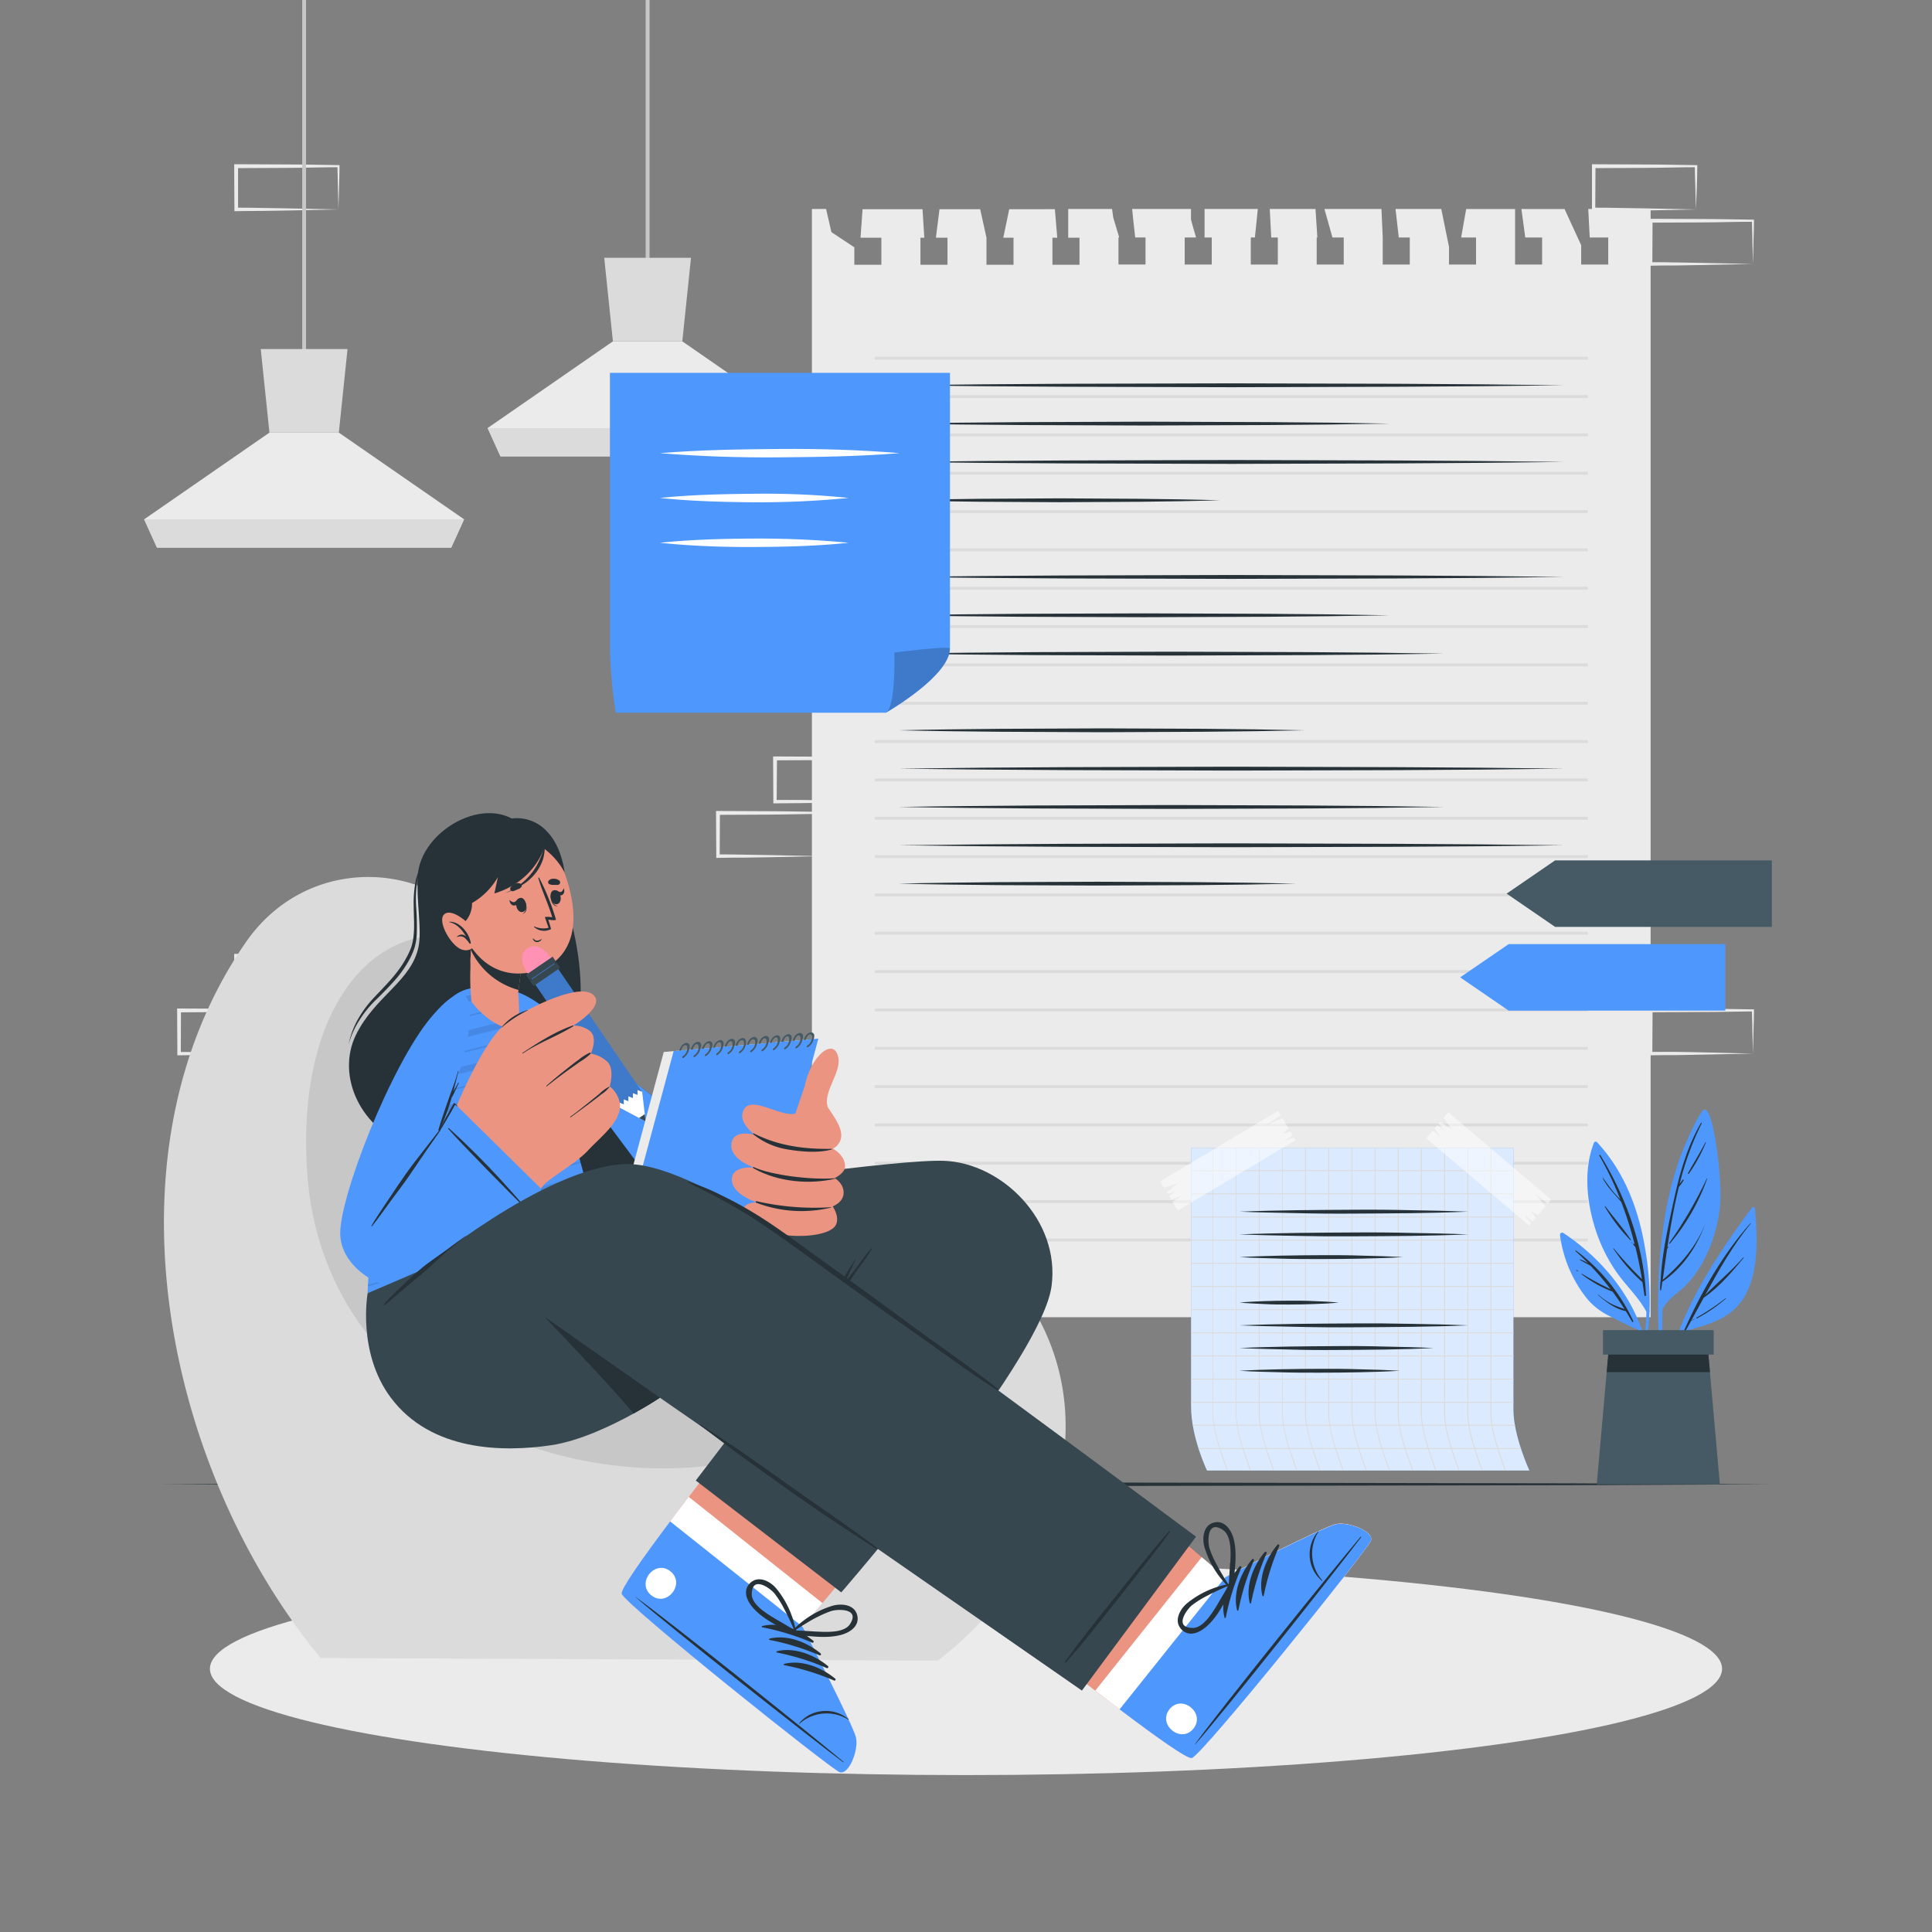<svg xmlns="http://www.w3.org/2000/svg" viewBox="0 0 500 500"><rect x="0" y="0" width="500" height="500" fill="#808080" stroke="none"/><g id="freepik--background-complete--inject-8"><path d="M87.59,258.56l-13.12.27-6.66.12c-2.23,0-4.47,0-6.7.05h-.44v-.44l-.06-11.19v-.51h.5l13.24.06c4.42,0,8.83.11,13.24.16h.28v.27c0,1.89-.09,3.78-.13,5.65Zm0,0-.14-5.66c0-1.86-.11-3.7-.13-5.53l.27.27c-4.41.05-8.82.16-13.24.16l-13.24.07.5-.5,0,11.19-.45-.45c2.18,0,4.36,0,6.55.05l6.58.12Z" style="fill:#ebebeb"></path><path d="M72.82,272.67l-13.12.27-6.66.12c-2.23,0-4.47,0-6.7.05H45.9v-.44l-.06-11.19V261h.5l13.24.06c4.41,0,8.83.11,13.24.16h.28v.27c0,1.89-.08,3.78-.13,5.65Zm0,0L72.68,267c-.05-1.86-.11-3.7-.13-5.53l.27.27c-4.41.05-8.83.16-13.24.16L46.34,262l.5-.49-.05,11.19-.45-.45c2.18,0,4.36,0,6.55,0l6.58.12Z" style="fill:#ebebeb"></path><path d="M227.06,207.46l-13.12.28-6.66.11c-2.23.05-4.46,0-6.7.06h-.44v-.45l-.06-11.19v-.5h.5l13.24.06c4.42,0,8.83.12,13.24.17h.28v.27c0,1.9-.09,3.79-.13,5.65Zm0,0-.14-5.65c0-1.87-.11-3.71-.13-5.54l.27.27c-4.41.06-8.82.16-13.24.17l-13.24.06.5-.5L201,207.46l-.45-.44c2.19,0,4.36,0,6.55,0l6.58.11Z" style="fill:#ebebeb"></path><path d="M212.29,221.57l-13.12.28-6.66.11c-2.23,0-4.47,0-6.7.06h-.44v-.45l-.06-11.19v-.5h.5l13.24.06c4.42,0,8.83.12,13.24.17h.28v.27c0,1.9-.09,3.79-.14,5.65Zm0,0-.14-5.65c0-1.87-.11-3.71-.13-5.54l.27.27c-4.41,0-8.82.16-13.24.17l-13.24.06.5-.5-.05,11.19-.45-.45c2.18,0,4.36,0,6.55.06l6.58.11Z" style="fill:#ebebeb"></path><path d="M242.06,221.57l-13.12.28-6.66.11c-2.23,0-4.47,0-6.7.06h-.44v-.45l0-11.19v-.5h.5l13.24.06c4.41,0,8.83.12,13.24.17h.28v.27c0,1.9-.08,3.79-.13,5.65Zm0,0-.14-5.65c0-1.87-.11-3.71-.13-5.54l.27.27c-4.41,0-8.83.16-13.24.17l-13.24.06.5-.5L216,221.57l-.45-.45c2.18,0,4.36,0,6.55.06l6.58.11Z" style="fill:#ebebeb"></path><path d="M453.66,272.67l-13.13.27-6.66.12c-2.22,0-4.46,0-6.69.05h-.45v-.44l-.05-11.19V261h.5l13.24.06c4.41,0,8.83.11,13.24.16h.27v.27c0,1.89-.08,3.78-.13,5.65Zm0,0-.14-5.66c0-1.86-.12-3.7-.13-5.53l.27.27c-4.41.05-8.83.16-13.24.16l-13.24.06.5-.49-.06,11.19-.44-.45c2.18,0,4.36,0,6.54,0l6.58.12Z" style="fill:#ebebeb"></path><path d="M438.89,54.2l-13.13.28-6.66.11c-2.22,0-4.46,0-6.69.06H412V54.2l0-11.19v-.5h.51l13.24.06c4.41,0,8.82.12,13.24.17h.27V43c0,1.9-.09,3.79-.13,5.65Zm0,0-.14-5.65c-.05-1.87-.12-3.71-.14-5.54l.28.27c-4.42,0-8.83.16-13.24.17l-13.24.06.5-.5-.06,11.19-.44-.45c2.18,0,4.35,0,6.54.06l6.58.11Z" style="fill:#ebebeb"></path><path d="M453.66,68.31l-13.13.28-6.66.11c-2.22,0-4.46,0-6.69.06h-.45v-.45l-.05-11.19v-.5h.5l13.24.06c4.41,0,8.83.12,13.24.17h.27v.27c0,1.9-.08,3.79-.13,5.65Zm0,0-.14-5.65c0-1.87-.12-3.71-.13-5.54l.27.27c-4.41,0-8.83.16-13.24.17l-13.24.06.5-.5-.06,11.19-.44-.45c2.18,0,4.36,0,6.54.06l6.58.11Z" style="fill:#ebebeb"></path><path d="M87.59,54.2l-13.12.28-6.66.11c-2.23,0-4.47,0-6.7.06h-.44V54.2L60.61,43v-.5h.5l13.24.06c4.42,0,8.83.12,13.24.17h.28V43c0,1.9-.09,3.79-.13,5.65Zm0,0-.14-5.65c0-1.87-.11-3.71-.13-5.54l.27.27c-4.41,0-8.82.16-13.24.17l-13.24.06.5-.5,0,11.19-.45-.45c2.18,0,4.36,0,6.55.06l6.58.11Z" style="fill:#ebebeb"></path><rect x="78.21" width="1" height="94.49" style="fill:#c7c7c7"></rect><polygon points="120.11 134.4 116.78 141.72 40.63 141.72 37.31 134.4 69.73 111.96 87.69 111.96 120.11 134.4" style="fill:#ebebeb"></polygon><polygon points="89.94 90.34 87.69 111.96 69.73 111.96 67.48 90.34 89.94 90.34" style="fill:#dbdbdb"></polygon><polygon points="120.1 134.4 116.77 141.72 40.62 141.72 37.3 134.4 120.1 134.4" style="fill:#dbdbdb"></polygon><rect x="167.1" width="1" height="70.88" style="fill:#c7c7c7"></rect><polygon points="209 110.78 205.67 118.1 129.52 118.1 126.2 110.78 158.62 88.34 176.58 88.34 209 110.78" style="fill:#ebebeb"></polygon><polygon points="178.83 66.72 176.58 88.34 158.62 88.34 156.37 66.72 178.83 66.72" style="fill:#dbdbdb"></polygon><polygon points="209 110.79 205.67 118.11 129.52 118.11 126.2 110.79 209 110.79" style="fill:#dbdbdb"></polygon></g><g id="freepik--Floor--inject-8"><polygon points="41.45 384.13 93.59 383.88 145.73 383.8 250 383.63 354.27 383.79 406.41 383.88 458.55 384.13 406.41 384.37 354.27 384.46 250 384.63 145.73 384.46 93.59 384.37 41.45 384.13" style="fill:#263238"></polygon></g><g id="freepik--Shadow--inject-8"><ellipse cx="250" cy="431.88" rx="195.67" ry="27.51" style="fill:#ebebeb"></ellipse></g><g id="freepik--note-1--inject-8"><path d="M427.18,54.08V340.89H210.12V54.08h3.67l1.38,6L221.1,64v4.52h7v-7h-5.4l.53-7.38h15.52l.46,7.38h-1v7h7v-7h-3l.93-7.38h10.53l1.63,7.38v7h7v-7h-2.65l1.54-7.38H273l.62,7.38h-1.25v7h7v-7h-2.92V54.08h11.35l.3,2.2,1.55,5.18h-.19v7h7v-7h-2.67l-.53-4.76L293,54.08h15.23v2.74c0,.17,1.31,4.64,1.31,4.64H306.6v7h7v-7h-1.86V54.08h13.78l-.75,7.38H323.7v7h7v-7H329l-.39-7.38h11.84l.48,7.38h-.17v7h7v-7h-2.92l-2.08-7.38h14.76l.33,7.38v7h7v-7H362l-.84-7.38H373l2,9.81v4.58h7v-7h-3.86l1.31-7.38H392.1V68.47h7v-7h-4.36l-1-7.38H404.9l4.31,9.37v5h7v-7h-4.79l-.38-7.38Z" style="fill:#ebebeb"></path><rect x="226.38" y="92.33" width="184.54" height="0.75" style="fill:#dbdbdb"></rect><rect x="226.38" y="102.25" width="184.54" height="0.75" style="fill:#dbdbdb"></rect><rect x="226.38" y="112.17" width="184.54" height="0.75" style="fill:#dbdbdb"></rect><rect x="226.38" y="122.1" width="184.54" height="0.75" style="fill:#dbdbdb"></rect><rect x="226.38" y="132.02" width="184.54" height="0.75" style="fill:#dbdbdb"></rect><rect x="226.38" y="141.94" width="184.54" height="0.75" style="fill:#dbdbdb"></rect><rect x="226.38" y="151.86" width="184.54" height="0.75" style="fill:#dbdbdb"></rect><rect x="226.38" y="161.78" width="184.54" height="0.75" style="fill:#dbdbdb"></rect><rect x="226.38" y="171.7" width="184.54" height="0.75" style="fill:#dbdbdb"></rect><rect x="226.38" y="181.63" width="184.54" height="0.75" style="fill:#dbdbdb"></rect><rect x="226.38" y="191.55" width="184.54" height="0.75" style="fill:#dbdbdb"></rect><rect x="226.38" y="201.47" width="184.54" height="0.75" style="fill:#dbdbdb"></rect><rect x="226.38" y="211.39" width="184.54" height="0.75" style="fill:#dbdbdb"></rect><rect x="226.38" y="221.31" width="184.54" height="0.75" style="fill:#dbdbdb"></rect><rect x="226.38" y="231.23" width="184.54" height="0.75" style="fill:#dbdbdb"></rect><rect x="226.38" y="241.15" width="184.54" height="0.75" style="fill:#dbdbdb"></rect><rect x="226.38" y="251.08" width="184.54" height="0.75" style="fill:#dbdbdb"></rect><rect x="226.38" y="261" width="184.54" height="0.75" style="fill:#dbdbdb"></rect><rect x="226.38" y="270.92" width="184.54" height="0.75" style="fill:#dbdbdb"></rect><rect x="226.38" y="280.84" width="184.54" height="0.75" style="fill:#dbdbdb"></rect><rect x="226.38" y="290.76" width="184.54" height="0.75" style="fill:#dbdbdb"></rect><rect x="226.38" y="300.68" width="184.54" height="0.75" style="fill:#dbdbdb"></rect><rect x="226.38" y="310.6" width="184.54" height="0.75" style="fill:#dbdbdb"></rect><rect x="226.38" y="320.53" width="184.54" height="0.75" style="fill:#dbdbdb"></rect><polygon points="232.55 99.71 254.07 99.46 275.6 99.32 318.65 99.21 361.7 99.32 383.23 99.46 404.75 99.71 383.23 99.95 361.7 100.09 318.65 100.21 275.6 100.09 254.07 99.95 232.55 99.71" style="fill:#263238"></polygon><path d="M232.55,109.63c10.6-.21,21.2-.3,31.8-.38l31.8-.12,31.8.11,15.9.14,15.9.25-15.9.24L328,110l-31.8.12-31.8-.12C253.75,109.93,243.15,109.83,232.55,109.63Z" style="fill:#263238"></path><polygon points="232.55 119.55 254.07 119.31 275.6 119.17 318.65 119.05 361.7 119.17 383.23 119.31 404.75 119.55 383.23 119.79 361.7 119.93 318.65 120.05 275.6 119.93 254.07 119.79 232.55 119.55" style="fill:#263238"></polygon><path d="M232.55,129.47c6.94-.21,13.87-.3,20.81-.38l20.81-.12,20.8.12,10.41.14c3.46.08,6.93.13,10.4.24-3.47.11-6.94.16-10.4.25l-10.41.14-20.8.11-20.81-.12C246.42,129.77,239.49,129.68,232.55,129.47Z" style="fill:#263238"></path><polygon points="232.55 149.31 254.07 149.07 275.6 148.93 318.65 148.81 361.7 148.93 383.23 149.07 404.75 149.31 383.23 149.56 361.7 149.7 318.65 149.81 275.6 149.7 254.07 149.56 232.55 149.31" style="fill:#263238"></polygon><path d="M232.55,159.24c10.58-.21,21.17-.31,31.75-.39l31.75-.11,31.74.11,15.88.14,15.87.25-15.87.24-15.88.14-31.74.11-31.75-.11C253.72,159.54,243.13,159.44,232.55,159.24Z" style="fill:#263238"></path><path d="M232.55,169.16c11.77-.21,23.53-.31,35.3-.39l35.29-.11,35.29.11,17.65.14,17.65.25-17.65.24-17.65.14-35.29.12-35.29-.12C256.08,169.46,244.32,169.36,232.55,169.16Z" style="fill:#263238"></path><path d="M232.55,189c8.77-.21,17.54-.3,26.3-.38l26.31-.12,26.3.11,13.15.14,13.15.25-13.15.24-13.15.14-26.3.12-26.31-.12C250.09,189.3,241.32,189.21,232.55,189Z" style="fill:#263238"></path><polygon points="232.55 198.92 254.07 198.68 275.6 198.54 318.65 198.42 361.7 198.54 383.23 198.68 404.75 198.92 383.23 199.17 361.7 199.31 318.65 199.42 275.6 199.3 254.07 199.16 232.55 198.92" style="fill:#263238"></polygon><path d="M232.55,208.84c11.77-.2,23.53-.3,35.3-.38l35.29-.12,35.29.12,17.65.14,17.65.24-17.65.25-17.65.14-35.29.11-35.29-.11C256.08,209.15,244.32,209.05,232.55,208.84Z" style="fill:#263238"></path><polygon points="232.55 218.76 254.07 218.52 275.6 218.38 318.65 218.26 361.7 218.38 383.23 218.52 404.75 218.76 383.23 219.01 361.7 219.15 318.65 219.26 275.6 219.15 254.07 219.01 232.55 218.76" style="fill:#263238"></polygon><path d="M232.55,228.68c8.57-.2,17.15-.3,25.72-.38l25.72-.11,25.72.11,12.86.14,12.86.24-12.86.25-12.86.14-25.72.11-25.72-.11C249.7,229,241.12,228.89,232.55,228.68Z" style="fill:#263238"></path></g><g id="freepik--note-2--inject-8"><path d="M229.3,184.45H159.36a122.37,122.37,0,0,1-1.51-17.51V96.49h88v71.36C245.81,175,229.3,184.45,229.3,184.45Z" style="fill:#4E97FD"></path><path d="M245.8,167.84c0,6.93-15.51,16-16.47,16.56,2.57-1.74,2.13-15.51,2.13-15.51S245.54,167.06,245.8,167.84Z" style="opacity:0.2"></path><path d="M170.8,117.27c10.34-.84,20.69-1,31-1.08s20.69.23,31,1.08c-10.34.86-20.69,1-31,1.09S181.14,118.12,170.8,117.27Z" style="fill:#fff"></path><path d="M170.8,128.87c8.14-.85,16.28-1,24.41-1.09s16.28.24,24.42,1.09A243.29,243.29,0,0,1,195.21,130C187.08,129.92,178.94,129.72,170.8,128.87Z" style="fill:#fff"></path><path d="M170.8,140.47c8.14-.85,16.28-1.05,24.41-1.09a243.29,243.29,0,0,1,24.42,1.09c-8.14.85-16.28,1.05-24.42,1.09S178.94,141.32,170.8,140.47Z" style="fill:#fff"></path></g><g id="freepik--note-3--inject-8"><path d="M395.8,380.57H312.38s-4.13-8.52-4.13-16.6V297.15h83.42v67.68C391.67,371.6,395.8,380.57,395.8,380.57Z" style="fill:#4E97FD"></path><path d="M395.8,380.57H312.38s-4.13-8.52-4.13-16.6V297.15h83.42v67.68C391.67,371.6,395.8,380.57,395.8,380.57Z" style="fill:#fff;opacity:0.8"></path><rect x="308.25" y="302.84" width="83.42" height="0.25" style="fill:#dbdbdb"></rect><rect x="308.25" y="308.83" width="83.42" height="0.25" style="fill:#dbdbdb"></rect><rect x="308.25" y="314.83" width="83.42" height="0.25" style="fill:#dbdbdb"></rect><rect x="308.25" y="320.82" width="83.42" height="0.25" style="fill:#dbdbdb"></rect><rect x="308.25" y="326.82" width="83.42" height="0.25" style="fill:#dbdbdb"></rect><rect x="308.25" y="332.81" width="83.42" height="0.25" style="fill:#dbdbdb"></rect><rect x="308.25" y="338.8" width="83.42" height="0.25" style="fill:#dbdbdb"></rect><rect x="308.25" y="344.8" width="83.42" height="0.25" style="fill:#dbdbdb"></rect><rect x="308.25" y="350.79" width="83.42" height="0.25" style="fill:#dbdbdb"></rect><rect x="308.25" y="356.79" width="83.42" height="0.25" style="fill:#dbdbdb"></rect><rect x="308.25" y="362.78" width="83.42" height="0.25" style="fill:#dbdbdb"></rect><path d="M392.09,369H308.72a1.87,1.87,0,0,1,0-.25h83.37C392.06,368.86,392.08,369,392.09,369Z" style="fill:#dbdbdb"></path><path d="M393.67,375H310.23a1.83,1.83,0,0,1-.08-.25h83.44A1.83,1.83,0,0,0,393.67,375Z" style="fill:#dbdbdb"></path><path d="M317.78,380.57h-.26c-.66-1.8-1.32-3.7-1.9-5.55,0-.09-.05-.17-.07-.25a48.46,48.46,0,0,1-1.46-5.74,2.21,2.21,0,0,1,0-.25,15.42,15.42,0,0,1-.26-2.61v-69H314v69a15.42,15.42,0,0,0,.26,2.61c0,.08,0,.16,0,.25a50.67,50.67,0,0,0,1.47,5.74c0,.08.05.17.08.25C316.46,376.88,317.12,378.78,317.78,380.57Z" style="fill:#dbdbdb"></path><path d="M323.78,380.57h-.26c-.66-1.8-1.32-3.7-1.9-5.55,0-.09-.05-.17-.07-.25a48.46,48.46,0,0,1-1.46-5.74,2.21,2.21,0,0,1,0-.25,15.42,15.42,0,0,1-.26-2.61v-69H320v69a15.42,15.42,0,0,0,.26,2.61c0,.08,0,.16,0,.25a50.67,50.67,0,0,0,1.47,5.74c0,.08.05.17.08.25C322.46,376.88,323.12,378.78,323.78,380.57Z" style="fill:#dbdbdb"></path><path d="M329.77,380.57h-.26c-.66-1.8-1.32-3.7-1.9-5.55,0-.09-.05-.17-.07-.25a48.46,48.46,0,0,1-1.46-5.74,2.21,2.21,0,0,1-.05-.25,15.42,15.42,0,0,1-.26-2.61v-69H326v69a15.42,15.42,0,0,0,.26,2.61c0,.08,0,.16,0,.25a50.67,50.67,0,0,0,1.47,5.74c0,.08,0,.17.08.25C328.45,376.88,329.11,378.78,329.77,380.57Z" style="fill:#dbdbdb"></path><path d="M335.77,380.57h-.26c-.66-1.8-1.32-3.7-1.9-5.55,0-.09-.05-.17-.08-.25a50.49,50.49,0,0,1-1.46-5.74c0-.08,0-.17,0-.25a15.42,15.42,0,0,1-.26-2.61v-69H332v69a15.42,15.42,0,0,0,.26,2.61c0,.08,0,.16,0,.25a50.67,50.67,0,0,0,1.47,5.74c0,.08,0,.17.08.25C334.45,376.88,335.11,378.78,335.77,380.57Z" style="fill:#dbdbdb"></path><path d="M341.76,380.57h-.26c-.66-1.8-1.32-3.7-1.9-5.55,0-.09-.05-.17-.07-.25a48.46,48.46,0,0,1-1.46-5.74,2.21,2.21,0,0,1-.05-.25,15.42,15.42,0,0,1-.26-2.61v-69H338v69a15.42,15.42,0,0,0,.26,2.61c0,.08,0,.16,0,.25a50.67,50.67,0,0,0,1.47,5.74c0,.08.05.17.08.25C340.44,376.88,341.1,378.78,341.76,380.57Z" style="fill:#dbdbdb"></path><path d="M347.76,380.57h-.26c-.66-1.8-1.32-3.7-1.9-5.55,0-.09-.05-.17-.07-.25a48.46,48.46,0,0,1-1.46-5.74,2.21,2.21,0,0,1-.05-.25,15.42,15.42,0,0,1-.26-2.61v-69H344v69a15.42,15.42,0,0,0,.26,2.61c0,.08,0,.16,0,.25a50.67,50.67,0,0,0,1.47,5.74c0,.08.05.17.08.25C346.44,376.88,347.1,378.78,347.76,380.57Z" style="fill:#dbdbdb"></path><path d="M353.75,380.57h-.26c-.66-1.8-1.32-3.7-1.9-5.55,0-.09,0-.17-.08-.25a50.49,50.49,0,0,1-1.46-5.74c0-.08,0-.17,0-.25a15.42,15.42,0,0,1-.26-2.61v-69H350v69a15.42,15.42,0,0,0,.26,2.61c0,.08,0,.16,0,.25a50.67,50.67,0,0,0,1.47,5.74c0,.08.05.17.08.25C352.43,376.88,353.09,378.78,353.75,380.57Z" style="fill:#dbdbdb"></path><path d="M359.75,380.57h-.26c-.66-1.8-1.32-3.7-1.9-5.55,0-.09,0-.17-.08-.25a50.49,50.49,0,0,1-1.46-5.74c0-.08,0-.17,0-.25a15.42,15.42,0,0,1-.26-2.61v-69H356v69a15.42,15.42,0,0,0,.26,2.61c0,.08,0,.16,0,.25a50.67,50.67,0,0,0,1.47,5.74c0,.08.05.17.08.25C358.43,376.88,359.09,378.78,359.75,380.57Z" style="fill:#dbdbdb"></path><path d="M365.74,380.57h-.26c-.66-1.8-1.32-3.7-1.9-5.55,0-.09-.05-.17-.07-.25a48.46,48.46,0,0,1-1.46-5.74,2.21,2.21,0,0,1-.05-.25,15.42,15.42,0,0,1-.26-2.61v-69H362v69a15.42,15.42,0,0,0,.26,2.61c0,.08,0,.16,0,.25a50.67,50.67,0,0,0,1.47,5.74c0,.08.05.17.08.25C364.42,376.88,365.08,378.78,365.74,380.57Z" style="fill:#dbdbdb"></path><path d="M371.74,380.57h-.26c-.66-1.8-1.32-3.7-1.9-5.55,0-.09-.05-.17-.07-.25a48.46,48.46,0,0,1-1.46-5.74,2.21,2.21,0,0,1-.05-.25,15.42,15.42,0,0,1-.26-2.61v-69H368v69a15.42,15.42,0,0,0,.26,2.61c0,.08,0,.16,0,.25a50.67,50.67,0,0,0,1.47,5.74c0,.08.05.17.08.25C370.42,376.88,371.08,378.78,371.74,380.57Z" style="fill:#dbdbdb"></path><path d="M377.73,380.57h-.26c-.66-1.8-1.32-3.7-1.9-5.55,0-.09-.05-.17-.08-.25A50.49,50.49,0,0,1,374,369c0-.08,0-.17,0-.25a15.42,15.42,0,0,1-.26-2.61v-69H374v69a15.42,15.42,0,0,0,.26,2.61c0,.08,0,.16,0,.25a50.67,50.67,0,0,0,1.47,5.74c0,.08.05.17.08.25C376.41,376.88,377.07,378.78,377.73,380.57Z" style="fill:#dbdbdb"></path><path d="M383.73,380.57h-.26c-.66-1.8-1.32-3.7-1.9-5.55,0-.09-.05-.17-.08-.25A50.49,50.49,0,0,1,380,369c0-.08,0-.17,0-.25a15.42,15.42,0,0,1-.26-2.61v-69H380v69a15.42,15.42,0,0,0,.26,2.61c0,.08,0,.16,0,.25a50.67,50.67,0,0,0,1.47,5.74c0,.08.05.17.08.25C382.41,376.88,383.07,378.78,383.73,380.57Z" style="fill:#dbdbdb"></path><path d="M389.72,380.57h-.26c-.66-1.8-1.32-3.7-1.9-5.55,0-.09-.05-.17-.07-.25A48.46,48.46,0,0,1,386,369a2.21,2.21,0,0,1,0-.25,15.42,15.42,0,0,1-.26-2.61v-69H386v69a15.42,15.42,0,0,0,.26,2.61c0,.08,0,.16,0,.25a50.67,50.67,0,0,0,1.47,5.74c0,.08.05.17.08.25C388.4,376.88,389.06,378.78,389.72,380.57Z" style="fill:#dbdbdb"></path><path d="M320.79,313.58c4.93-.21,9.87-.3,14.8-.38s9.86-.08,14.8-.12,9.86,0,14.79.12l7.4.14c2.47.08,4.93.13,7.4.24-2.47.11-4.93.16-7.4.25l-7.4.14c-4.93.07-9.86.07-14.79.11s-9.87,0-14.8-.12S325.72,313.79,320.79,313.58Z" style="fill:#263238"></path><path d="M320.79,319.46c4.93-.2,9.87-.3,14.8-.38s9.86-.08,14.8-.12,9.86,0,14.79.12l7.4.14c2.47.08,4.93.13,7.4.24-2.47.12-4.93.16-7.4.25l-7.4.14c-4.93.08-9.86.07-14.79.11s-9.87,0-14.8-.11S325.72,319.67,320.79,319.46Z" style="fill:#263238"></path><path d="M320.79,325.34c3.53-.2,7-.3,10.58-.38s7.05-.1,10.58-.12,7.05,0,10.58.12l5.28.14c1.77.08,3.53.13,5.29.24-1.76.12-3.52.17-5.29.25l-5.28.14c-3.53.09-7.06.1-10.58.11s-7.06,0-10.58-.11S324.32,325.55,320.79,325.34Z" style="fill:#263238"></path><path d="M320.79,337.11c2.14-.21,4.28-.3,6.42-.38s4.28-.11,6.42-.12,4.28,0,6.43.11l3.21.14c1.07.09,2.14.13,3.21.25-1.07.11-2.14.16-3.21.24l-3.21.14c-2.15.09-4.29.11-6.43.12s-4.28,0-6.42-.12S322.93,337.31,320.79,337.11Z" style="fill:#263238"></path><path d="M320.79,343c4.93-.21,9.87-.3,14.8-.38s9.86-.08,14.8-.12,9.86,0,14.79.11l7.4.14c2.47.09,4.93.14,7.4.25-2.47.11-4.93.16-7.4.24l-7.4.14c-4.93.08-9.86.08-14.79.12s-9.87,0-14.8-.12S325.72,343.2,320.79,343Z" style="fill:#263238"></path><path d="M320.79,348.87c4.19-.2,8.37-.3,12.56-.38s8.37-.08,12.56-.12,8.37,0,12.56.12l6.28.14c2.09.08,4.19.13,6.28.24-2.09.11-4.19.16-6.28.25l-6.28.14c-4.19.08-8.37.07-12.56.11s-8.37,0-12.56-.12S325,349.08,320.79,348.87Z" style="fill:#263238"></path><path d="M320.79,354.75c3.46-.2,6.91-.3,10.37-.38s6.91-.1,10.37-.12,6.91,0,10.37.12l5.19.14c1.73.08,3.45.13,5.18.24-1.73.12-3.45.17-5.18.25l-5.19.14c-3.46.09-6.91.1-10.37.11s-6.91,0-10.37-.11S324.25,355,320.79,354.75Z" style="fill:#263238"></path><g style="opacity:0.5"><polygon points="331.45 288.66 327.81 291.03 331.92 289.45 333.47 292.04 331.81 293.49 333.93 292.8 334.52 293.8 332.26 295.44 334.84 294.33 335.29 295.08 304.8 313.3 303.46 311.06 305.85 309.48 303.11 310.46 302.54 309.51 304.33 308.23 302.24 309 301.96 308.54 304.81 306.23 301.24 307.34 300.27 305.71 330.76 287.5 331.45 288.66" style="fill:#fff"></polygon><polygon points="400.58 311.5 397.21 308.87 399.98 312.2 398.03 314.5 396.15 313.42 397.46 315.17 396.7 316.06 394.46 314.49 396.3 316.54 395.74 317.2 369.11 294.59 370.8 292.6 373.02 294.32 371.25 292.08 371.97 291.22 373.73 292.49 372.35 290.78 372.7 290.37 375.77 292.3 373.6 289.3 374.82 287.86 401.45 310.47 400.58 311.5" style="fill:#fff"></polygon></g></g><g id="freepik--Bookmarks--inject-8"><polygon points="446.52 261.55 390.44 261.55 377.89 252.94 390.44 244.34 446.52 244.34 446.52 261.55" style="fill:#4E97FD"></polygon><polygon points="458.55 239.88 402.46 239.88 389.92 231.27 402.46 222.66 458.55 222.66 458.55 239.88" style="fill:#455a64"></polygon></g><g id="freepik--Puff--inject-8"><path d="M83,429.09l159.75.68c38.83-30.49,42.84-75.66,15.14-103-16.77-16.56-38.06-13.22-58.33-15.86h-.06a59.74,59.74,0,0,1-20.56-6c-20.87-11-32.64-37-50.2-58.84-2.19-2.74-4.47-5.41-6.88-8-14.44-15.42-43.18-15.92-58.21,5.75C25.47,298.86,43,380.84,83,429.09Z" style="fill:#dbdbdb"></path><path d="M79.47,303.06c4.18,65.54,79.88,90,127.15,70.37,41.11-17.07,27.65-56-7-62.56h-.06a59.74,59.74,0,0,1-20.56-6c-20.87-11-32.64-37-50.2-58.84C102.6,232.4,76.4,255.06,79.47,303.06Z" style="fill:#c7c7c7"></path></g><g id="freepik--Character--inject-8"><path d="M134.89,213.6c11.39,10.8,19.22,38.89,13.45,56.62-6.88,21.12-25.72,31.9-41.17,26.9-14-4.54-20.21-18.72-15.06-29.27,5-10.18,14.48-13.91,16.24-23,.84-4.34-.61-11.54-.25-18.08C108.74,214.9,126,205.2,134.89,213.6Z" style="fill:#263238"></path><path d="M90.23,270.29A22.48,22.48,0,0,1,93,264.05a27.91,27.91,0,0,1,4.16-5.16c1.58-1.53,3.13-3.11,4.63-4.76a29.11,29.11,0,0,0,4-5.5,20,20,0,0,0,1.45-3.22,14.93,14.93,0,0,0,.62-3.57,68.09,68.09,0,0,0-.16-7.16,30.8,30.8,0,0,1,.34-7,20.63,20.63,0,0,1,2.73-6.4,19.23,19.23,0,0,0-3.11,6.28,30.32,30.32,0,0,0-.59,7.12c0,2.38.21,4.76,0,7.07a14.72,14.72,0,0,1-.62,3.34,19.78,19.78,0,0,1-1.41,3c-2.14,3.95-5.37,7-8.39,10.24a28.33,28.33,0,0,0-4,5.43A21.75,21.75,0,0,0,90.23,270.29Z" style="fill:#263238"></path><path d="M217.29,458.63c-2.35-.86-55.39-43.25-56.39-46.14-.38-1.1,5.34-9.18,12.53-18.75,1.55-2.07,3.17-4.2,4.82-6.35,10.72-14,22.42-28.53,22.42-28.53l35.56,28.25-23.39,27.76-5.13,6.1s13,25.31,13.8,28.6S219.64,459.49,217.29,458.63Z" style="fill: rgb(235, 148, 129);"></path><path d="M217.29,458.63c-2.35-.86-55.39-43.25-56.39-46.14-.46-1.34,8.08-13,17.35-25.1l34.59,27.48-5.13,6.1s13,25.31,13.8,28.6S219.64,459.49,217.29,458.63Z" style="fill:#fff"></path><path d="M217.29,458.63c-2.35-.86-55.39-43.25-56.39-46.14-.38-1.1,5.34-9.18,12.53-18.75L207.71,421s13,25.31,13.8,28.6S219.64,459.49,217.29,458.63Z" style="fill:#4E97FD"></path><path d="M218.23,455.9c-8.72-7.32-44.57-36-53.74-42.61-.08-.06-.12,0-.05,0,8.48,7.45,44.56,35.88,53.67,42.71C218.3,456.19,218.41,456.06,218.23,455.9Z" style="fill:#263238"></path><path d="M219.62,444.94a9.12,9.12,0,0,0-7.05-2.08,8.81,8.81,0,0,0-5.78,3.16c0,.05.06.13.11.08a10.57,10.57,0,0,1,12.64-1.05A.07.07,0,0,0,219.62,444.94Z" style="fill:#263238"></path><path d="M210.45,424.61c-3.52-2.9-8.65-4.94-13.19-3.79-.17,0-.11.29,0,.32a63.1,63.1,0,0,1,12.86,3.95A.28.28,0,0,0,210.45,424.61Z" style="fill:#263238"></path><path d="M212.34,427.87c-3.52-2.89-8.65-4.93-13.19-3.79-.17.05-.11.3,0,.33a63.1,63.1,0,0,1,12.86,3.95A.29.29,0,0,0,212.34,427.87Z" style="fill:#263238"></path><path d="M214.23,431.14c-3.52-2.89-8.65-4.93-13.19-3.79-.17,0-.11.29,0,.32a62.32,62.32,0,0,1,12.86,4A.29.29,0,0,0,214.23,431.14Z" style="fill:#263238"></path><path d="M216.12,434.41c-3.52-2.9-8.65-4.94-13.18-3.8-.18.05-.11.3,0,.33a62.91,62.91,0,0,1,12.86,3.95A.28.28,0,0,0,216.12,434.41Z" style="fill:#263238"></path><path d="M173.5,406.65c-4-3.18-8.95,3-4.94,6.22S177.51,409.84,173.5,406.65Z" style="fill:#fff"></path><path d="M221.88,418.18c-.6-2.93-4-3.28-6.39-2.62A23.85,23.85,0,0,0,205,422.08a.12.12,0,0,0,0,.19.57.57,0,0,0,.41.8c3.94.27,8.11,1.05,12,.1C219.71,422.62,222.46,421,221.88,418.18Zm-10.41,4.08c-1.94-.09-3.86-.27-5.8-.29,2.05-1.26,4-2.61,6.22-3.67a26.77,26.77,0,0,1,3.22-1.36c1.71-.55,7.58-.74,4.84,3.42C218.44,422.65,213.78,422.36,211.47,422.26Z" style="fill:#263238"></path><path d="M195.09,416.33c2.72,2.95,6.62,4.62,10,6.58a.55.55,0,0,0,.78-.43c.08,0,.15-.05.13-.14a23.83,23.83,0,0,0-5.11-11.26c-1.58-1.86-4.63-3.47-6.77-1.37S193.5,414.61,195.09,416.33Zm-.53-3.74c0-5,4.81-1.56,5.92-.15a24.49,24.49,0,0,1,1.92,2.92,72,72,0,0,1,3.13,6.51c-1.62-1.07-3.32-2-5-3C198.57,417.68,194.54,415.33,194.56,412.59Z" style="fill:#263238"></path><path d="M272.15,332.79c-2.43,18.47-48,71.81-53.23,77.93l-1.2,1.39-37.66-28.95.43-.56,33.17-43.42-98.93-.58,37.56-29.21s3.05,1.76,9.38.83c21.84-3.19,71.06-10.27,82.67-9.8C259.31,301,274.39,315.83,272.15,332.79Z" style="fill:#37474f"></path><path d="M225.57,323a46.93,46.93,0,0,0-3.42,4.39c-1.17,1.54-2.36,3.06-3.53,4.6l0,0c.21-.45.41-.9.63-1.35.74-1.53,1.33-3.11,2.2-4.57a.08.08,0,0,0-.13-.09c-.9,1.46-1.94,2.84-2.71,4.37-.37.72-.71,1.44-1,2.18-.17.41-.35.82-.51,1.23a5.89,5.89,0,0,0-.21.59c-.53.71-1,1.43-1.55,2.16-1.12,1.62-2.1,3.33-3.23,4.93-.06.09.07.17.14.09,1.14-1.51,2.42-2.92,3.59-4.42s2.3-3.09,3.41-4.67,2.14-3.09,3.22-4.64a46.66,46.66,0,0,0,3.27-4.76C225.7,323.05,225.62,323,225.57,323Z" style="fill:#263238"></path><path d="M134.76,274.79c5.35,10.27,25.85,43.13,37.33,44.46,7.53.87,37-4.94,41.47-12.49,1.93-3.29-3.95-24.33-7.84-23.09s-27.46,6.74-30.48,6.18-27.49-23.71-36.32-29.19C123.7,251.22,131.88,269.26,134.76,274.79Z" style="fill: rgb(235, 148, 129);"></path><path d="M196.55,283l3.8,32.11s-23.19,6.63-33.66,3.72c-12.73-3.53-33.35-41-36.24-47.15-4.74-10.16-4-16.53,1.9-15.35,2.3.44,5.37,2,9.21,5,4,3.1,27.21,23.39,34.36,27C179.91,290.45,196.55,283,196.55,283Z" style="fill:#455a64"></path><path d="M196.55,283l3.8,32.12s-3.85,1.1-9.12,2.2c-7.66,1.61-18.33,3.23-24.54,1.51-12.72-3.53-33.35-41-36.24-47.16-3.43-7.34-4-12.71-1.79-14.67a4.12,4.12,0,0,1,3.7-.68c2.28.45,5.36,2,9.2,5,4,3.1,27.2,23.4,34.35,27.06C179.91,290.46,196.55,283,196.55,283Z" style="fill:#4E97FD"></path><path d="M194.44,315c-.71-4.73-2.88-24.18-3.06-28.42,0-.29.17-.37.22-.07,2.45,14.12,2.57,23.78,3,28.45C194.63,315.08,194.45,315.12,194.44,315Z" style="fill:#263238"></path><path d="M130.45,271.68c2.88,6.19,23.52,43.64,36.23,47.16,3.14.87,7.43.88,11.89.49l-47-63.11a3.65,3.65,0,0,0-2.91.79C126.46,259,127,264.34,130.45,271.68Z" style="fill:#263238"></path><path d="M95.13,334.68l60.16-15.37-5.93-21.72s4.76-6.81,2.73-13.31c-1.8-5.79-15.52-23-18.29-25.31-4.75-3.93-13.25-5.25-17.9.24C96.72,281.82,95.13,334.68,95.13,334.68Z" style="fill:#4E97FD"></path><path d="M130.5,256.93l-16,4c.45-.59.91-1.16,1.38-1.72l.33-.37L127.69,256A15.27,15.27,0,0,1,130.5,256.93Zm3.77,2.47-22.58,5.67c-.1.17-.21.34-.3.51l23.23-5.83Zm2.91,3.22-28,7c-.31.62-.62,1.26-.92,1.9L138.34,264C137.94,263.51,137.55,263.05,137.18,262.62Zm3.45,4.22-34.11,8.56-.2.48,34.6-8.67Zm2.55,3.31-38.34,9.62q-.33.92-.63,1.83l40-10C143.89,271.08,143.53,270.61,143.18,270.15Zm3.15,4.3L103,285.32a4,4,0,0,0-.14.46l43.7-11C146.5,274.7,146.41,274.58,146.33,274.45Zm2.28,3.37-46.82,11.75c-.15.59-.31,1.19-.47,1.78l48.21-12.09C149.24,278.8,148.94,278.32,148.61,277.82Zm2.62,4.44L100.44,295c0,.15-.07.31-.11.46l51.09-12.82A2.69,2.69,0,0,0,151.23,282.26Zm1.23,3.63L99.52,299.17l-.36,1.76,53.43-13.4A10.16,10.16,0,0,0,152.46,285.89Zm-54,18.63c0,.15-.06.31-.08.46l53.67-13.46c0-.16.08-.31.11-.47Zm-.7,4.12c-.09.59-.18,1.17-.26,1.74l52-13.05a21.09,21.09,0,0,0,1.09-1.94Zm52.39-8.05L97,313.93l-.06.45L150.29,301Zm1,3.69L96.51,318c-.07.59-.14,1.16-.2,1.72l55.3-13.88Zm1.3,4.77L95.94,323.23c0,.15,0,.3,0,.45l56.7-14.22Zm1,3.69L95.59,327.26c0,.6-.09,1.17-.13,1.7l58.46-14.66Zm1.3,4.76L95.25,332.44c0,.15,0,.3,0,.44l59.69-15Z" style="opacity:0.1"></path><path d="M141.82,267.88c1.51,1.88,3.15,3.68,4.71,5.53-.69-1.36-1.38-2.71-2.13-4,0,0,0-.05,0,0a28.12,28.12,0,0,1,2.88,5,37.12,37.12,0,0,1,3.2,4.4A17.87,17.87,0,0,1,153,284.7a15,15,0,0,1-.27,6.43,40.72,40.72,0,0,1-2.66,7.06c-.14.3-.59.08-.48-.22,1.48-4,3.15-8.22,2.49-12.51s-3.18-7.93-5.64-11.4a60.46,60.46,0,0,0-4.76-6.09C141.61,267.9,141.76,267.8,141.82,267.88Z" style="fill:#263238"></path><path d="M140.48,294.74a59.43,59.43,0,0,0-8,3.6c-1.27.72-2.49,1.48-3.7,2.28-.61.4-1.22.77-1.84,1.14a8.9,8.9,0,0,1-2,1,.05.05,0,1,0,0,.1,15.08,15.08,0,0,0,2.06-.59,16.89,16.89,0,0,0,1.87-.9c1.29-.71,2.54-1.48,3.83-2.2,2.59-1.46,5.17-2.92,7.86-4.19C140.7,294.9,140.61,294.69,140.48,294.74Z" style="fill:#263238"></path><path d="M148.09,295.36A65.11,65.11,0,0,0,141,296.9c-1.17.32-2.3.71-3.43,1.14-.54.2-1.07.41-1.6.63s-1.15.56-1.73.79c-.07,0,0,.12,0,.1.57-.2,1.16-.31,1.74-.48l1.72-.51c1.16-.34,2.31-.67,3.46-1,2.3-.7,4.6-1.37,6.93-2C148.27,295.52,148.22,295.34,148.09,295.36Z" style="fill:#263238"></path><path d="M122,259.05c.36,1.08,6.31,7.76,11.34,7.05,1.63-.23.76-9.23.76-9.23l.09-.67,1.21-9.51-11.59-6-1.66-.79s-.16,2.63-.33,5.89l0,.47c0,.18,0,.36,0,.53,0,.49-.06,1-.08,1.48s0,.75,0,1.15l0,1.18A61.67,61.67,0,0,0,122,259.05Z" style="fill: rgb(235, 148, 129);"></path><path d="M121.83,245.8a19.22,19.22,0,0,0,12.37,10.4l1.21-9.51-11.59-6-1.66-.79S122,242.54,121.83,245.8Z" style="fill:#263238"></path><path d="M147.3,229.71c4.29,16.26-5,20.67-8.47,21.59-3.18.84-14.13,3.28-20.08-12.45S119,216,126.18,213.7,143,213.46,147.3,229.71Z" style="fill: rgb(235, 148, 129);"></path><path d="M144.4,229a11.18,11.18,0,0,1-1.16,0,1.92,1.92,0,0,1-1.18-.25.61.61,0,0,1-.14-.72,1.48,1.48,0,0,1,1.37-.61,2.16,2.16,0,0,1,1.49.5A.64.64,0,0,1,144.4,229Z" style="fill:#263238"></path><path d="M132.89,230.61a10.07,10.07,0,0,0,1.07-.45,1.87,1.87,0,0,0,1-.66.61.61,0,0,0-.14-.72,1.49,1.49,0,0,0-1.5-.07,2.16,2.16,0,0,0-1.2,1A.63.63,0,0,0,132.89,230.61Z" style="fill:#263238"></path><path d="M135.93,233.32s-.08.08-.07.12c.28,1.11.41,2.43-.52,3,0,0,0,.08,0,.06C136.56,236.08,136.37,234.33,135.93,233.32Z" style="fill:#263238"></path><path d="M134.68,232.37c-1.83.25-1.2,3.89.5,3.66S136.21,232.16,134.68,232.37Z" style="fill:#263238"></path><path d="M134,232.69c-.28.26-.53.68-.91.78s-.84-.2-1.19-.52c0,0-.06,0-.06.06.12.7.51,1.36,1.27,1.34s1.09-.73,1.14-1.46C134.26,232.75,134.11,232.58,134,232.69Z" style="fill:#263238"></path><path d="M142.5,231.75s.09,0,.1.09c.15,1.13.52,2.41,1.6,2.61,0,0,0,.07,0,.07C142.93,234.55,142.46,232.85,142.5,231.75Z" style="fill:#263238"></path><path d="M143.31,230.41c1.79-.44,2.54,3.18.88,3.58S141.8,230.78,143.31,230.41Z" style="fill:#263238"></path><path d="M144.11,230.49c.33.13.68.42,1,.37s.61-.51.79-.93c0-.05,0,0,.06,0,.16.68.08,1.45-.55,1.72s-1.15-.25-1.46-.91C143.92,230.65,144,230.43,144.11,230.49Z" style="fill:#263238"></path><path d="M138,242.91c.3.24.62.57,1,.55a3.13,3.13,0,0,0,1.18-.44s.08,0,.06,0a1.54,1.54,0,0,1-1.36.8,1.23,1.23,0,0,1-1-.89C137.82,242.92,137.9,242.88,138,242.91Z" style="fill:#263238"></path><path d="M141.89,238s.55,1.64.7,2.43c0,.07-.17.15-.44.21h0a3.81,3.81,0,0,1-3.92-.73.08.08,0,0,1,.09-.13,5.81,5.81,0,0,0,3.63.35c0-.23-1-2.78-.91-2.81a7.13,7.13,0,0,1,1.88.07c-1-3.44-2.62-6.69-3.6-10.14a.11.11,0,0,1,.2-.09,58,58,0,0,1,4.34,10.76C144,238.34,142.24,238.05,141.89,238Z" style="fill:#263238"></path><path d="M118.92,239.76a7,7,0,0,0,3.24-6.06,18,18,0,0,0,6.69-6.72c-.07.36-.61,2.94-.92,4.25,10.41-3.16,12.81-11.66,12.81-11.66a18.53,18.53,0,0,1,5.38,6.23s-.65-6.53-4.48-10.53A10.58,10.58,0,0,0,131.45,212a15.1,15.1,0,0,0-14.17,6.13C111.2,226.43,118.92,239.76,118.92,239.76Z" style="fill:#263238"></path><path d="M135.82,228.58a19.58,19.58,0,0,1-5.24,2.6s0,0,0,0a16.78,16.78,0,0,0,7.28-5.58,15.9,15.9,0,0,0,1.94-3.46,10.83,10.83,0,0,0,1-4.21c0-.11.16-.11.16,0a12.9,12.9,0,0,1-.38,4.29,11.77,11.77,0,0,1-2,3.78,13.94,13.94,0,0,1-2.76,2.61" style="fill:#263238"></path><path d="M121.67,239.42s-4.51-4.54-6.64-2.85,1.9,8.72,4.83,9.27a2.84,2.84,0,0,0,3.49-2.16Z" style="fill: rgb(235, 148, 129);"></path><path d="M116.23,238.56s0,.07,0,.07c2.07.45,3.4,2.07,4.43,3.8a1.57,1.57,0,0,0-2.39,0s0,.11.07.09a1.76,1.76,0,0,1,2,.27,8.61,8.61,0,0,1,1.18,1.38c.12.16.41,0,.31-.18l0,0C121.43,241.46,118.92,238.35,116.23,238.56Z" style="fill:#263238"></path><path d="M108.93,267.55c-9,14.1-19.3,36.61-19.58,52.53-.14,7.77,13.3,14.83,18.2,12.48,11.5-5.55,27.52-18.29,33.82-26.69,2.23-3-21.58-22.91-23.33-19.35s-2.83,5.64-4.58,7c-.86.67,4.2-9.8,6.75-24.46C123.68,249.05,112.19,262.44,108.93,267.55Z" style="fill: rgb(235, 148, 129);"></path><path d="M136.87,252.32s-3.73-4.62-.37-6.9,6.29,2.86,6.29,2.86Z" style="fill:#ff91b4"></path><rect x="147.88" y="246.48" width="7.16" height="41.74" transform="translate(-124.35 131.92) rotate(-34.31)" style="fill:#4E97FD"></rect><rect x="147.88" y="246.48" width="7.16" height="41.74" transform="translate(-124.35 131.92) rotate(-34.31)" style="opacity:0.2"></rect><rect x="135.86" y="249.78" width="8.36" height="1.66" transform="translate(-116.9 122.56) rotate(-34.31)" style="fill:#37474f"></rect><rect x="136.89" y="251.29" width="8.36" height="1.66" transform="translate(-117.58 123.41) rotate(-34.31)" style="fill:#37474f"></rect><path d="M166.19,282.56l.68,5.78.23,1.9-1.7-.9-5.13-2.74v-1.26l1.17.46v-1.27l1.18.46v-1.26l1.19.45v-1.26l1.18.45v-1.26Z" style="fill:#fff"></path><polygon points="166.87 288.34 167.1 290.24 165.4 289.34 166.87 288.34" style="fill:#37474f"></polygon><path d="M153.91,257.87c2.13,2.94-5.56,7.57-5.56,7.57a6.63,6.63,0,0,1,4.33,1.38c2.11,1.78.24,5.86.24,5.86a8.18,8.18,0,0,1,4.34,2.18c1.84,1.91.54,6.29.54,6.29a7.22,7.22,0,0,1,2.61,4.33c.68,4.59-5.08,8.82-8.13,12.15-3.27,3.56-9.68,6.95-12.16,9.54l-22.84-18.81S124.59,269.8,131,264.8C134.57,262,150.66,253.38,153.91,257.87Z" style="fill: rgb(235, 148, 129);"></path><path d="M148.23,265.4c-4.66,1.64-8.91,4.38-13,7.08-.09.06,0,.2.1.14,4-2.73,8.87-4.45,13-7A.12.12,0,0,0,148.23,265.4Z" style="fill:#263238"></path><path d="M152.6,272.45a13,13,0,0,0-2.84,1.81c-1,.7-1.91,1.43-2.84,2.17q-2.82,2.2-5.51,4.57c-.08.07,0,.2.09.14,1.87-1.47,3.76-2.91,5.7-4.3,1-.7,1.93-1.38,2.91-2.07a15.21,15.21,0,0,0,2.67-2A.17.17,0,0,0,152.6,272.45Z" style="fill:#263238"></path><path d="M157.72,281.21a9.07,9.07,0,0,0-2.47,1.76c-.84.69-1.68,1.38-2.53,2.06-1.69,1.36-3.39,2.72-5.13,4-.09.06,0,.2.1.14,1.77-1.32,3.57-2.61,5.33-3.94.87-.65,1.73-1.31,2.59-2a8.54,8.54,0,0,0,2.19-2S157.77,281.2,157.72,281.21Z" style="fill:#263238"></path><path d="M129.75,265.92a13.62,13.62,0,0,1,6.82-4.51c.11,0,.11,0,0,.08a32.3,32.3,0,0,0-6.78,4.47A0,0,0,1,1,129.75,265.92Z" style="fill:#263238"></path><path d="M142.5,310.06l-24.83-24.45-3.79,6.87s5.66-15.29,7.1-23.63,1.2-18.12-9.38-5.62c-10.36,12.24-24.24,47.55-23.53,56.7s12.35,14.69,18.21,13.64S142.5,310.06,142.5,310.06Z" style="fill:#4E97FD"></path><path d="M136,312.7c-3.47-3.29-17.17-17.27-19.93-20.49-.19-.23-.09-.4.14-.19,10.63,9.6,16.68,17.13,19.91,20.53C136.22,312.64,136.11,312.78,136,312.7Z" style="fill:#263238"></path><path d="M96.12,317.25c1.34-2.32,2.9-4.55,4.39-6.79s3-4.51,4.56-6.71,3.26-4.35,4.94-6.5c.83-1.08,2.46-3.18,3.3-4.25s.92-.82.13.34-2.31,3.26-3.07,4.38c-1.49,2.2-3,4.42-4.49,6.59s-3.15,4.32-4.74,6.47-3.14,4.43-4.85,6.55C96.22,317.42,96.07,317.35,96.12,317.25Z" style="fill:#263238"></path><path d="M115.94,284.89c.86-2.53,1.9-5,2.57-7.62,0-.1.19-.06.16,0-.5,1.71-.89,3.44-1.34,5.16a2.39,2.39,0,0,0,.13-.21c.39-.66.77-1.34,1.14-2,.05-.09.19,0,.14.09-.34.69-.68,1.39-1,2.09a9.19,9.19,0,0,1-.85,1.65c-.11.37-.21.74-.33,1.11a56.07,56.07,0,0,1-2.85,7.43.15.15,0,0,1-.27-.11C114.18,289.94,115.07,287.4,115.94,284.89Z" style="fill:#263238"></path><path d="M117.48,285.47c.08-.13.69.51,1,.85.05.05,0,.08-.09,0s-.43-.24-.62-.4c-.58,1.16-3.8,6.63-4,6.87s-.2,0-.15-.14C113.76,292.08,116.76,286.66,117.48,285.47Z" style="fill:#263238"></path><path d="M114.43,329.31c7.16-5.23,14.46-10.29,21.93-15.08,2-1.32,4-2.73,6-4.1-.22-.14-2.24-2.28-2.3-2.36s0-.1,0-.06c.23.19,2.81,2.28,3,2.52s-7.49,5.33-11.08,7.87-7.36,4.95-11.09,7.35c-2.12,1.36-4.25,2.7-6.41,4C114.42,329.5,114.35,329.37,114.43,329.31Z" style="fill:#263238"></path><polygon points="195.89 318.57 158.44 321.81 171.78 272.25 209.23 269.01 195.89 318.57" style="fill:#ebebeb"></polygon><polygon points="198.46 318.35 161 321.58 174.34 272.02 211.79 268.79 198.46 318.35" style="fill:#4E97FD"></polygon><path d="M178.32,271.68a3.35,3.35,0,0,1-1.44,2.1c-.34.22-.47-.24-.14-.45a2.41,2.41,0,0,0,1-1.33,2.13,2.13,0,0,0,.07-.27,1.77,1.77,0,0,0,0-.92.59.59,0,0,0-.23-.31l0,0-.05,0a.16.16,0,0,1-.07,0,.4.4,0,0,0-.26,0,1.21,1.21,0,0,0-.41.32,2.46,2.46,0,0,0-.33.53c0,.09-.09.19-.14.29v.06l0,.1a.25.25,0,0,0,0,.07l-.53.05a4,4,0,0,1,.43-1,2,2,0,0,1,1.36-1,.82.82,0,0,1,.9.69A2.2,2.2,0,0,1,178.32,271.68Z" style="fill:#455a64"></path><path d="M181.25,271.43a3.35,3.35,0,0,1-1.44,2.1c-.34.22-.47-.24-.13-.45a2.51,2.51,0,0,0,1-1.33c0-.09.05-.19.06-.27a1.78,1.78,0,0,0,0-.92.58.58,0,0,0-.24-.31l0,0s0,0,0,0h-.08a.41.41,0,0,0-.26,0,1.06,1.06,0,0,0-.4.31,4,4,0,0,0-.47.83l0,.06a.69.69,0,0,0,0,.1.19.19,0,0,0,0,.07l-.53,0a4.12,4.12,0,0,1,.43-1,2,2,0,0,1,1.36-1,.82.82,0,0,1,.9.69A2.2,2.2,0,0,1,181.25,271.43Z" style="fill:#455a64"></path><path d="M184.18,271.18a3.31,3.31,0,0,1-1.43,2.09c-.34.23-.48-.23-.14-.45a2.53,2.53,0,0,0,1-1.32,2.8,2.8,0,0,0,.06-.28,1.78,1.78,0,0,0,0-.92.67.67,0,0,0-.24-.31l0,0s0,0,0,0h-.07a.54.54,0,0,0-.27.05,1,1,0,0,0-.4.31,1.87,1.87,0,0,0-.33.53,1.55,1.55,0,0,0-.14.29l0,.07a.3.3,0,0,0,0,.1s0,0,0,.06l-.53.05a4.12,4.12,0,0,1,.43-1,2.06,2.06,0,0,1,1.36-1,.83.83,0,0,1,.9.7A2.08,2.08,0,0,1,184.18,271.18Z" style="fill:#455a64"></path><path d="M187.11,270.92a3.3,3.3,0,0,1-1.43,2.1c-.34.22-.48-.24-.14-.45a2.46,2.46,0,0,0,1-1.33,2.14,2.14,0,0,0,.06-.27,1.78,1.78,0,0,0,0-.92.61.61,0,0,0-.24-.31l0,0-.05,0h-.07a.48.48,0,0,0-.26,0,1.12,1.12,0,0,0-.41.32,2.12,2.12,0,0,0-.33.53,2.59,2.59,0,0,0-.14.29l0,.06,0,.1s0,0,0,.07l-.54.05a4,4,0,0,1,.43-1,2.06,2.06,0,0,1,1.36-1,.83.83,0,0,1,.91.69A2.2,2.2,0,0,1,187.11,270.92Z" style="fill:#455a64"></path><path d="M190.05,270.67a3.35,3.35,0,0,1-1.44,2.1c-.34.22-.48-.24-.14-.45a2.46,2.46,0,0,0,1-1.33c0-.09.05-.19.06-.27a1.78,1.78,0,0,0,0-.92.54.54,0,0,0-.24-.31l0,0,0,0h-.07a.4.4,0,0,0-.26,0,1.09,1.09,0,0,0-.41.31,2.52,2.52,0,0,0-.33.54c-.05.09-.09.19-.14.29l0,.06a.22.22,0,0,0,0,.1s0,0,0,.07l-.53,0a3.85,3.85,0,0,1,.42-1,2,2,0,0,1,1.36-1,.82.82,0,0,1,.91.69A2.2,2.2,0,0,1,190.05,270.67Z" style="fill:#455a64"></path><path d="M193,270.42a3.33,3.33,0,0,1-1.44,2.09c-.34.23-.48-.23-.14-.45a2.47,2.47,0,0,0,1-1.32,2.86,2.86,0,0,0,.07-.28,1.74,1.74,0,0,0,0-.91.58.58,0,0,0-.23-.32l0,0H192a.48.48,0,0,0-.26.05,1,1,0,0,0-.41.31,2.46,2.46,0,0,0-.33.53c0,.09-.09.19-.14.29l0,.07a.38.38,0,0,0,0,.1s0,0,0,.06l-.53,0a4.07,4.07,0,0,1,.42-1,2.08,2.08,0,0,1,1.36-1,.84.84,0,0,1,.91.7A2.2,2.2,0,0,1,193,270.42Z" style="fill:#455a64"></path><path d="M195.91,270.17a3.36,3.36,0,0,1-1.44,2.09c-.34.22-.47-.24-.14-.45a2.41,2.41,0,0,0,1-1.33,2.13,2.13,0,0,0,.07-.27,1.77,1.77,0,0,0,0-.92.59.59,0,0,0-.23-.31l0,0-.05,0H195a.48.48,0,0,0-.26,0,1.12,1.12,0,0,0-.41.32,2.46,2.46,0,0,0-.33.53c-.05.09-.09.19-.14.29v.07a.36.36,0,0,0,0,.09.25.25,0,0,0,0,.07l-.53,0a3.6,3.6,0,0,1,.43-1,2,2,0,0,1,1.36-1,.82.82,0,0,1,.9.69A2.24,2.24,0,0,1,195.91,270.17Z" style="fill:#455a64"></path><path d="M198.84,269.91a3.35,3.35,0,0,1-1.44,2.1c-.34.22-.47-.24-.13-.45a2.51,2.51,0,0,0,1-1.33c0-.09.05-.19.06-.27a1.78,1.78,0,0,0,0-.92.58.58,0,0,0-.24-.31l0,0,0,0h-.08a.41.41,0,0,0-.26,0,1.06,1.06,0,0,0-.4.31,1.91,1.91,0,0,0-.33.54,1.55,1.55,0,0,0-.14.29l0,.06,0,.1a.19.19,0,0,0,0,.07l-.53,0a4.31,4.31,0,0,1,.43-1,2,2,0,0,1,1.36-1,.82.82,0,0,1,.9.69A2.2,2.2,0,0,1,198.84,269.91Z" style="fill:#455a64"></path><path d="M201.77,269.66a3.31,3.31,0,0,1-1.43,2.09c-.34.23-.48-.23-.14-.44a2.59,2.59,0,0,0,1-1.33,2.8,2.8,0,0,0,.06-.28,1.74,1.74,0,0,0,0-.91.65.65,0,0,0-.24-.32l0,0h-.11a.54.54,0,0,0-.27.05,1,1,0,0,0-.4.31,2,2,0,0,0-.33.53,1.55,1.55,0,0,0-.14.29l0,.07a.42.42,0,0,0,0,.1s0,0,0,.06l-.53.05a4.12,4.12,0,0,1,.43-1,2.06,2.06,0,0,1,1.36-1,.83.83,0,0,1,.9.7A2.2,2.2,0,0,1,201.77,269.66Z" style="fill:#455a64"></path><path d="M204.7,269.41a3.31,3.31,0,0,1-1.43,2.09c-.34.22-.48-.24-.14-.45a2.51,2.51,0,0,0,1-1.33,2.14,2.14,0,0,0,.06-.27,1.78,1.78,0,0,0,0-.92.61.61,0,0,0-.24-.31l0,0,0,0h-.07a.48.48,0,0,0-.26,0,1.12,1.12,0,0,0-.41.32,2.12,2.12,0,0,0-.33.53,2.59,2.59,0,0,0-.14.29l0,.07a.3.3,0,0,0,0,.1s0,0,0,.06l-.54.05a4,4,0,0,1,.43-1,2.06,2.06,0,0,1,1.36-1,.82.82,0,0,1,.9.69A2.12,2.12,0,0,1,204.7,269.41Z" style="fill:#455a64"></path><path d="M207.64,269.15a3.35,3.35,0,0,1-1.44,2.1c-.34.22-.48-.24-.14-.45a2.46,2.46,0,0,0,1-1.33,2.61,2.61,0,0,0,.06-.27,1.78,1.78,0,0,0,0-.92.54.54,0,0,0-.24-.31l0,0,0,0h-.07a.4.4,0,0,0-.26,0,1.2,1.2,0,0,0-.41.31,2.52,2.52,0,0,0-.33.54c0,.09-.09.19-.14.29l0,.06a.22.22,0,0,0,0,.1s0,.05,0,.07l-.53,0a3.65,3.65,0,0,1,.42-1,2,2,0,0,1,1.36-1,.82.82,0,0,1,.91.69A2.2,2.2,0,0,1,207.64,269.15Z" style="fill:#455a64"></path><path d="M210.57,268.9a3.33,3.33,0,0,1-1.44,2.09c-.34.23-.48-.23-.14-.44a2.53,2.53,0,0,0,1-1.33c0-.09.05-.19.07-.27a1.77,1.77,0,0,0,0-.92.55.55,0,0,0-.24-.32h0l-.05,0h-.07a.48.48,0,0,0-.26.05,1,1,0,0,0-.41.31,2.73,2.73,0,0,0-.33.53c0,.09-.09.19-.14.29l0,.07a.38.38,0,0,0,0,.1s0,0,0,.06l-.53.05a4.07,4.07,0,0,1,.42-1,2.08,2.08,0,0,1,1.36-1,.84.84,0,0,1,.91.7A2.2,2.2,0,0,1,210.57,268.9Z" style="fill:#455a64"></path><path d="M210.53,280.69c1.92,4.09,6.77,9.18,7.15,12.52a3.85,3.85,0,0,1-2.16,4.06s3.32,1.68,3.17,4.76c-.08,1.59-2.68,2.86-2.68,2.86s2.6,1.46,2.29,4.19c-.24,2.18-2.81,3.13-2.81,3.13s1.84,2.56.88,4.7c-1.94,4.34-20.77,4.25-23.64-2.7-1.34-3.24,3.26-3,3.26-3s-6.51-2-6.59-5.87,5.87-3.16,5.87-3.16-6.3-2-6-6c.33-4.2,6.16-2.46,6.16-2.46s-4.17-2.86-3.21-5.89c1.57-5,9.47,1.34,13.61.38l2.32-6.81Z" style="fill: rgb(235, 148, 129);"></path><path d="M214.27,286.64c-1.47-4,3.54-9,2.68-13-1.16-5.49-7.36-.15-8.77,7.81l0,6.37Z" style="fill: rgb(235, 148, 129);"></path><path d="M215.1,312.42c.06,0,.08.08,0,.09a32.65,32.65,0,0,1-19.38-1.25c-.2-.08-.15-.43.08-.39A66.83,66.83,0,0,0,215.1,312.42Z" style="fill:#263238"></path><path d="M216.1,304.93c.07,0,.08.11,0,.13-6.4,1.49-14.57.95-21.06-2.68-.23-.13-.3-.46,0-.34C199.52,304.13,210,305.41,216.1,304.93Z" style="fill:#263238"></path><path d="M195.07,293.32c6.36,3.24,13.12,4.12,20.19,4,.1,0,.09.13,0,.15-3.44,1-8,.58-11.44,0a18.81,18.81,0,0,1-8.87-3.92C194.86,293.46,194.94,293.25,195.07,293.32Z" style="fill:#263238"></path><path d="M354.79,398.73c-.87,2.34-43.43,55.25-46.33,56.24-1.09.38-9.16-5.37-18.71-12.59-2.06-1.56-4.18-3.19-6.33-4.85C269.49,426.77,255,415,255,415l28.37-35.47L311,403l6.08,5.15s25.35-13,28.65-13.71S355.66,396.38,354.79,398.73Z" style="fill: rgb(235, 148, 129);"></path><path d="M354.79,398.73c-.87,2.34-43.43,55.25-46.33,56.24-1.34.46-13-8.12-25-17.44L311,403l6.08,5.15s25.35-13,28.65-13.71S355.66,396.38,354.79,398.73Z" style="fill:#fff"></path><path d="M354.79,398.73c-.87,2.34-43.43,55.25-46.33,56.24-1.09.38-9.16-5.37-18.71-12.59l27.34-34.19s25.35-13,28.65-13.71S355.66,396.38,354.79,398.73Z" style="fill:#4E97FD"></path><path d="M352.06,397.78c-7.35,8.7-36.18,44.45-42.79,53.6,0,.08,0,.12.06.05,7.47-8.46,36-44.45,42.88-53.53C352.35,397.71,352.22,397.6,352.06,397.78Z" style="fill:#263238"></path><path d="M341.1,396.35a9.13,9.13,0,0,0-2.1,7,8.83,8.83,0,0,0,3.14,5.79c.05,0,.13-.06.08-.11a10.57,10.57,0,0,1-1-12.64A.07.07,0,0,0,341.1,396.35Z" style="fill:#263238"></path><path d="M320.74,405.46c-2.9,3.51-5,8.63-3.83,13.17,0,.18.29.12.32,0a63,63,0,0,1,4-12.85A.29.29,0,0,0,320.74,405.46Z" style="fill:#263238"></path><path d="M324,403.58c-2.9,3.51-5,8.63-3.83,13.17,0,.18.29.11.32,0a63,63,0,0,1,4-12.85A.29.29,0,0,0,324,403.58Z" style="fill:#263238"></path><path d="M327.29,401.7c-2.91,3.51-5,8.63-3.84,13.17,0,.18.29.11.32,0a63.07,63.07,0,0,1,4-12.84A.28.28,0,0,0,327.29,401.7Z" style="fill:#263238"></path><path d="M330.56,399.82c-2.91,3.51-5,8.63-3.84,13.17,0,.18.3.11.33,0a62.85,62.85,0,0,1,4-12.84A.28.28,0,0,0,330.56,399.82Z" style="fill:#263238"></path><path d="M302.67,442.35c-3.2,4,3,9,6.2,5S305.86,438.35,302.67,442.35Z" style="fill:#fff"></path><path d="M314.35,394c-2.93.6-3.3,4-2.64,6.39a23.89,23.89,0,0,0,6.48,10.53.12.12,0,0,0,.19,0,.55.55,0,0,0,.8-.41c.29-3.93,1.08-8.1.15-12C318.79,396.19,317.13,393.44,314.35,394Zm4,10.43c-.1,1.94-.29,3.86-.31,5.8a71.9,71.9,0,0,1-3.65-6.23,26.19,26.19,0,0,1-1.35-3.23c-.55-1.71-.71-7.58,3.43-4.83C318.81,397.46,318.51,402.12,318.4,404.43Z" style="fill:#263238"></path><path d="M312.41,420.79c3-2.7,4.65-6.6,6.62-10a.55.55,0,0,0-.43-.78c0-.08-.05-.15-.14-.13a23.84,23.84,0,0,0-11.28,5.07c-1.86,1.58-3.49,4.63-1.39,6.77S310.68,422.38,312.41,420.79Zm-3.74.52c-5-.05-1.55-4.81-.13-5.92a25.83,25.83,0,0,1,2.93-1.91,70.78,70.78,0,0,1,6.52-3.11c-1.07,1.62-2,3.31-3,5C313.78,417.32,311.41,421.34,308.67,421.31Z" style="fill:#263238"></path><path d="M309.53,397.69,280,437.52,180.4,368.39l-9.61-6.66s-2.72,1.83-6.81,4.09c-5.69,3.14-14,7.12-21.4,8.21-12.36,1.83-31,1.63-41.43-12.3-8.78-11.74-6-27.05-6-27.05l13.58-5.83s32.14-26.77,53-27.58c8.84-.35,21.71,6.35,33.63,13.35S309.53,397.69,309.53,397.69Z" style="fill:#37474f"></path><path d="M170.79,361.73s-2.72,1.83-6.81,4.09c-7.24-8.66-22.57-24.4-23-25Z" style="fill:#263238"></path><path d="M120.49,319.89c-1.92,1.33-3.78,2.75-5.68,4.12s-3.78,2.61-5.56,4.08-3.51,3.09-5.2,4.7c-.82.78-1.64,1.56-2.43,2.37a22,22,0,0,0-2.31,2.51c-.06.08.06.18.14.13a25.76,25.76,0,0,0,2.57-2.09l2.69-2.29c1.73-1.47,3.49-2.89,5.21-4.37s3.3-3.06,5-4.54,3.73-3.06,5.62-4.56C120.56,319.92,120.53,319.86,120.49,319.89Z" style="fill:#263238"></path><path d="M302.6,396.26c-1.92,2.07-3.69,4.29-5.48,6.47s-3.57,4.4-5.34,6.61c-3.54,4.42-7.11,8.82-10.59,13.29-1.92,2.46-3.8,4.93-5.58,7.49-.08.11.1.24.2.14,3.8-4.19,7.29-8.66,10.82-13.07s7.06-8.87,10.54-13.35c1.9-2.45,3.86-4.89,5.6-7.45A.11.11,0,0,0,302.6,396.26Z" style="fill:#263238"></path><path d="M227,400.6c-5-3.9-16.23-11.53-21.37-15.19s-10.22-7.3-15.41-10.84q-2.23-1.51-4.49-3c-1.5-1-3.06-1.92-4.53-2.95-.08-.06-.16.08-.08.14,1.35,1,2.62,2.05,4,3.05s2.52,1.93,3.79,2.87c2.49,1.84,5,3.65,7.52,5.47,5.08,3.67,10.21,7.31,15.39,10.86,2.94,2,12,8,15,9.9C226.93,401,227.15,400.74,227,400.6Z" style="fill:#263238"></path><path d="M258.23,359.45c-4.58-3.79-15-11.09-19.82-14.6s-9.68-7.13-14.56-10.66l-14.51-10.48c-4.68-3.39-9.35-6.84-14.3-9.84-2.71-1.64-5.49-3.16-8.35-4.53a53.77,53.77,0,0,0-8.62-3.52.08.08,0,0,0-.06.14c2.44,1.37,5,2.51,7.47,3.83s4.85,2.67,7.22,4.1c4.91,3,9.55,6.37,14.21,9.72,9.69,7,19.35,14,29.1,20.82,5.46,3.85,16.34,11.79,22,15.32A.19.19,0,0,0,258.23,359.45Z" style="fill:#263238"></path></g><g id="freepik--Plant--inject-8"><path d="M453.39,312.56c-9.78,13.25-20,28.62-22.46,45.23a.22.22,0,0,0,.43.09,98.36,98.36,0,0,1,4.33-13.3c6.43-1.77,12.74-3.23,16.12-9.61,3.44-6.56,3-15.12,2.35-22.26C454.11,312.32,453.59,312.31,453.39,312.56Z" style="fill:#4E97FD"></path><path d="M435.78,344.45c4.4-9.86,10-19.76,17.21-27.87.05-.05.12,0,.08.08-4.7,5.78-8.26,12.07-11.75,18.46,3.24-3.28,6.79-6.23,9.86-9.72.06-.06.15,0,.1.1-3,3.66-6.38,7.63-10.35,10.34q-1.59,2.94-3.22,5.9c.26-.15.54-.28.81-.42.05,0,.09.05.05.07-.31.16-.61.32-.92.45-.51.93-1,1.86-1.55,2.79C436,344.84,435.69,344.66,435.78,344.45Z" style="fill:#263238"></path><path d="M439.05,341a58,58,0,0,0,7.51-5c.06-.05.16,0,.09.09a39.49,39.49,0,0,1-7.49,5.11C439,341.26,438.93,341.08,439.05,341Z" style="fill:#263238"></path><path d="M429.8,355.32a.18.18,0,0,0,.36,0c0-5.47,0-11,.08-16.46,1.4-2.83,4.41-4.4,6.5-6.66a29.68,29.68,0,0,0,3.91-5.44,39.14,39.14,0,0,0,4.52-15.09c.58-5.85-1.64-25.16-4.11-24.49-1.28.35-5.42,9.91-6.51,13.07a91,91,0,0,0-3.9,16C428.65,329.15,428.82,342.37,429.8,355.32Z" style="fill:#4E97FD"></path><path d="M429.76,331.72l0,0c.3-6.92,1.86-13.91,3.32-20.62,1.57-7.24,3.41-14.05,7.14-20.5.06-.12.24,0,.18.11a76.48,76.48,0,0,0-5.73,15.73c.25-.39.55-.76.81-1.13.1-.14.34,0,.24.14a10,10,0,0,1-1.16,1.65l-.05,0c-1.28,5.17-2.2,10.46-3,15.73l.18-.2c0-.05.11,0,.08.06l-.32.52c-.39,2.68-.76,5.35-1.13,8,4.77-4.07,8.84-8.88,11.14-14.8a0,0,0,0,1,0,0c-2.25,6.14-5.8,11.59-11.26,15.32q-.13,1.06-.3,2.13c0,.15-.25.11-.25,0,0-.63,0-1.26.06-1.9A.15.15,0,0,1,429.76,331.72Z" style="fill:#263238"></path><path d="M432,321.69A109.7,109.7,0,0,0,441.72,305c0-.07.14,0,.11,0a54.14,54.14,0,0,1-9.64,16.81C432.1,321.93,431.93,321.8,432,321.69Z" style="fill:#263238"></path><path d="M436.85,303.62c1.5-2.67,3.1-5.27,4.52-8,0-.07.14,0,.11.07a41.71,41.71,0,0,1-4.4,8.06A.13.13,0,0,1,436.85,303.62Z" style="fill:#263238"></path><path d="M436.26,304.79a0,0,0,1,1,0,0A0,0,0,1,1,436.26,304.79Z" style="fill:#263238"></path><path d="M426.09,339.5a55.69,55.69,0,0,1-1.27,10.78c.05.39.11.78.17,1.18a51.09,51.09,0,0,0,1.92-12,.35.35,0,0,0,0-.37v0a79.33,79.33,0,0,0-1.21-16.27c-1.69-10.06-5.39-19.71-12.41-27.24a.49.49,0,0,0-.77.16c-2.83,7.19-1.84,15.78.57,23a41.93,41.93,0,0,0,5.56,10.91C421.07,333,424.14,335.81,426.09,339.5Z" style="fill:#4E97FD"></path><path d="M414.14,298.91c6.65,10.79,11.27,23.58,11.84,36.32,0,.22-.37.28-.4,0-.16-1.14-.34-2.28-.52-3.41h0a43.71,43.71,0,0,1-7.54-8.7c0-.06.05-.13.09-.08a90.83,90.83,0,0,0,7.33,8c-.48-2.81-1-5.59-1.71-8.32-.18-.2-.35-.41-.52-.61s.07-.34.19-.2l.16.17a96.61,96.61,0,0,0-3.47-11c-1.69-2-3.58-3.76-4.82-6.19,0-.06.05-.1.09-.05,1,1.39,1.95,2.79,3.07,4.08.45.51.94,1,1.41,1.49a85.82,85.82,0,0,0-5.44-11.34A.15.15,0,0,1,414.14,298.91Z" style="fill:#263238"></path><path d="M415.49,312.22c2.15,2.89,4.59,5.65,6.59,8.63.06.09-.07.18-.14.11a44.26,44.26,0,0,1-6.6-8.66C415.28,312.21,415.42,312.13,415.49,312.22Z" style="fill:#263238"></path><path d="M422.38,321.52l.09.1c.07.06,0,.16-.1.09l-.09-.09C422.22,321.56,422.32,321.46,422.38,321.52Z" style="fill:#263238"></path><path d="M403.73,319.65a33.24,33.24,0,0,0,7,16.45,17.58,17.58,0,0,0,5.69,4.44c2.46,1.22,5,2.62,7.59,3.62a50.24,50.24,0,0,1,2.69,9.54c.08-.27.16-.56.24-.84-1.63-14.05-10.72-26.06-22.35-33.77A.57.57,0,0,0,403.73,319.65Z" style="fill:#4E97FD"></path><path d="M407.75,323.8c-.08-.08,0-.22.12-.16a47.71,47.71,0,0,1,14.82,18.26c.08.2-.18.36-.29.17-.54-.94-1.1-1.87-1.66-2.77h0c-2.66-.5-5.17-2.37-7.14-4.14-.06-.05,0-.13.08-.08a16,16,0,0,0,3.36,2.36c1.08.55,2.24.9,3.37,1.34-1-1.56-2-3.06-3.08-4.51a31,31,0,0,1-8-4.49c-.07,0,0-.18.08-.13a78.9,78.9,0,0,0,7.41,4,67,67,0,0,0-5.23-6.11c-.91-.47-1.82-.95-2.69-1.46a.08.08,0,0,1,.05-.14,9.47,9.47,0,0,1,2.07,1C410,325.87,408.91,324.82,407.75,323.8Z" style="fill:#263238"></path><path d="M408,328.65a2.75,2.75,0,0,1,.44.32c.05,0,0,.09-.05.07a3.1,3.1,0,0,1-.47-.26A.08.08,0,0,1,408,328.65Z" style="fill:#263238"></path><polygon points="445.1 384.13 413.24 384.13 415.81 355.11 416.38 348.71 441.96 348.71 442.53 355.11 445.1 384.13" style="fill:#455a64"></polygon><polygon points="442.53 355.11 415.81 355.11 416.38 348.71 441.96 348.71 442.53 355.11" style="fill:#263238"></polygon><rect x="414.85" y="344.24" width="28.64" height="6.33" style="fill:#455a64"></rect></g></svg>